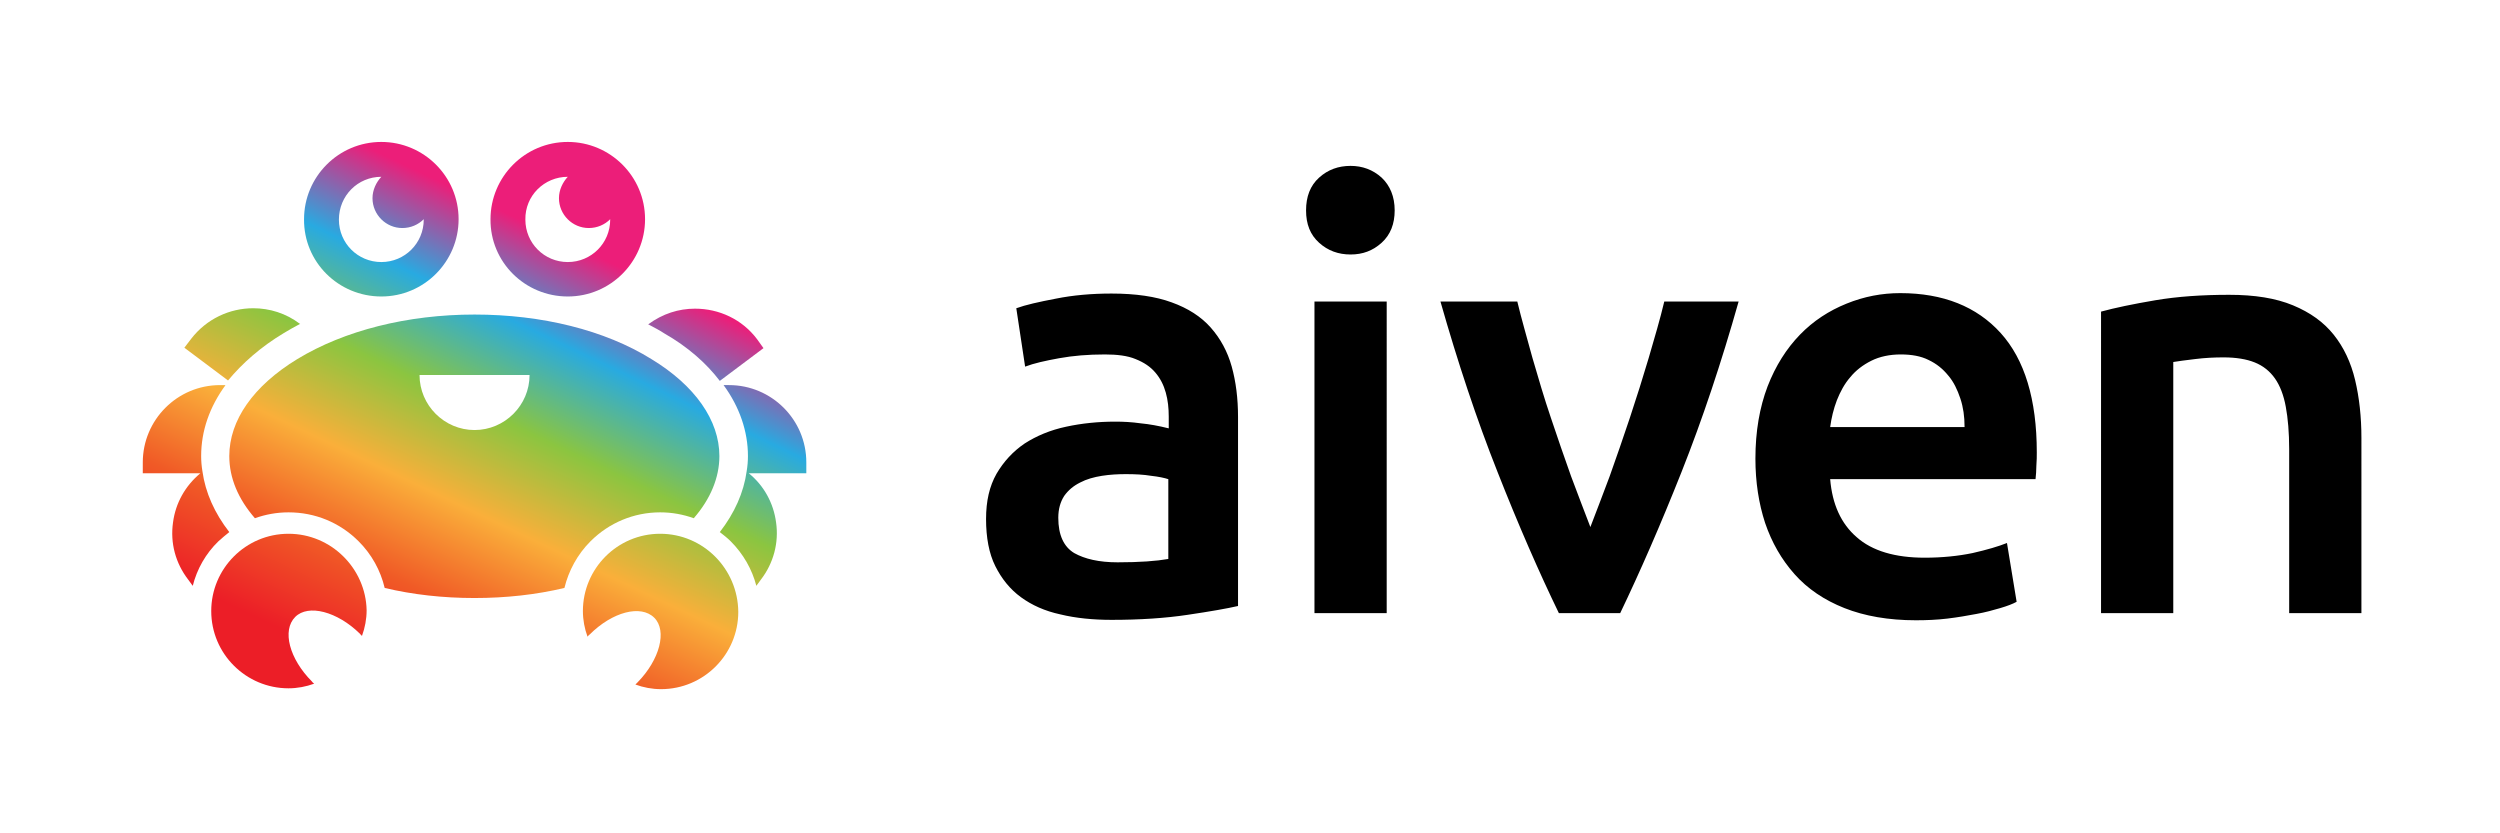 <svg xmlns="http://www.w3.org/2000/svg" xml:space="preserve" id="Layer_1" x="0" y="0" version="1.1" viewBox="0 0 595.3 198.4">
  <path d="M264.7 69.9c5.7 0 10.5.7 14.3 2.1 3.9 1.4 7 3.4 9.3 6 2.3 2.6 4 5.7 5 9.3 1 3.6 1.5 7.6 1.5 12v45c-2.6.6-6.6 1.3-12 2.1-5.3.8-11.4 1.2-18.1 1.2-4.4 0-8.5-.4-12.2-1.3-3.7-.8-6.8-2.2-9.4-4.1-2.6-1.9-4.6-4.4-6.1-7.4s-2.2-6.8-2.2-11.2c0-4.3.8-7.8 2.5-10.8 1.7-2.9 3.9-5.3 6.7-7.2 2.8-1.8 6.1-3.2 9.9-4 3.7-.8 7.6-1.2 11.7-1.2 1.9 0 3.9.1 6 .4 2.1.2 4.3.6 6.7 1.2v-2.8c0-2-.2-3.9-.7-5.7-.5-1.8-1.3-3.4-2.5-4.8s-2.7-2.4-4.7-3.2c-1.9-.8-4.4-1.1-7.3-1.1-4 0-7.6.3-10.9.9-3.3.6-6 1.2-8.1 2L242 73.4c2.2-.8 5.3-1.5 9.5-2.3 4-.8 8.4-1.2 13.2-1.2zm1.4 64c5.3 0 9.3-.3 12.1-.8v-19c-.9-.3-2.3-.6-4.1-.8-1.8-.3-3.8-.4-6-.4-1.9 0-3.8.1-5.7.4-1.9.3-3.7.8-5.2 1.6-1.6.8-2.8 1.8-3.8 3.2-.9 1.4-1.4 3.1-1.4 5.2 0 4.1 1.3 6.9 3.8 8.4 2.5 1.4 5.9 2.2 10.3 2.2zM332.1 50.1c0 3.2-1 5.8-3.1 7.7-2.1 1.9-4.5 2.8-7.4 2.8-2.9 0-5.4-.9-7.5-2.8-2.1-1.9-3.1-4.4-3.1-7.7s1-5.9 3.1-7.8c2.1-1.9 4.6-2.8 7.5-2.8 2.8 0 5.3.9 7.4 2.8 2 1.9 3.1 4.5 3.1 7.8zm-1.9 95.9H313V71.8h17.2V146zM371.2 146c-4.7-9.7-9.6-20.9-14.6-33.6-5-12.6-9.5-26.2-13.6-40.6h18.3c1 4.2 2.3 8.6 3.6 13.4 1.4 4.8 2.8 9.6 4.4 14.3 1.6 4.8 3.2 9.4 4.8 13.9 1.7 4.5 3.2 8.5 4.6 12.1 1.4-3.6 2.9-7.6 4.6-12.1 1.6-4.5 3.2-9.1 4.8-13.9 1.6-4.8 3.1-9.6 4.5-14.3 1.4-4.8 2.7-9.2 3.7-13.4H414c-4.1 14.5-8.6 28-13.6 40.6-5 12.6-9.9 23.8-14.6 33.6h-14.6zM418 109.2c0-6.5 1-12.2 2.9-17.2 1.9-4.9 4.5-9 7.7-12.3 3.2-3.3 6.9-5.7 11.1-7.4 4.2-1.7 8.4-2.5 12.8-2.5 10.2 0 18.2 3.2 23.9 9.5 5.7 6.3 8.6 15.8 8.6 28.4 0 .9 0 2-.1 3.2 0 1.2-.1 2.2-.2 3.2h-48.9c.5 6 2.6 10.6 6.3 13.8 3.7 3.3 9.2 4.9 16.2 4.9 4.2 0 8-.4 11.4-1.1 3.5-.8 6.2-1.6 8.2-2.4l2.3 14c-.9.5-2.2 1-3.9 1.5-1.7.5-3.5 1-5.7 1.4-2.1.4-4.4.8-6.9 1.1-2.5.3-5 .4-7.5.4-6.5 0-12.2-1-17-2.9-4.8-1.9-8.8-4.6-11.9-8.1-3.1-3.5-5.4-7.5-7-12.2-1.5-4.6-2.3-9.7-2.3-15.3zm49.8-7.6c0-2.4-.3-4.6-1-6.7-.7-2.1-1.6-4-2.9-5.5-1.3-1.6-2.8-2.8-4.7-3.7-1.8-.9-4-1.3-6.6-1.3-2.6 0-5 .5-7 1.5s-3.7 2.3-5 3.9c-1.4 1.6-2.4 3.5-3.2 5.5-.8 2.1-1.3 4.2-1.6 6.4h32zM500.3 74.2c3.3-.9 7.6-1.8 12.9-2.7 5.3-.9 11.2-1.3 17.6-1.3 6.1 0 11.1.8 15.2 2.5s7.3 4 9.7 7c2.4 3 4.1 6.6 5.1 10.8 1 4.2 1.5 8.8 1.5 13.8V146h-17.2v-39c0-4-.3-7.4-.8-10.1-.5-2.8-1.4-5.1-2.6-6.8-1.2-1.7-2.8-3-4.8-3.8-2-.8-4.5-1.2-7.4-1.2-2.2 0-4.4.1-6.8.4-2.4.3-4.1.5-5.2.7V146h-17.2V74.2z" class="st0"/>
  <linearGradient id="SVGID_1_" x1="88.522" x2="136.803" y1="160.039" y2="58.448" gradientUnits="userSpaceOnUse">
    <stop offset="0" stop-color="#ec1e27"/>
    <stop offset=".2" stop-color="#f05a26"/>
    <stop offset=".4" stop-color="#faaf3a"/>
    <stop offset=".6" stop-color="#8bc540"/>
    <stop offset=".8" stop-color="#28aae1"/>
    <stop offset="1" stop-color="#ec1e79"/>
  </linearGradient>
  <path fill="url(#SVGID_1_)" d="M157.2 122c2.8 0 5.5.5 8 1.4 4-4.6 6.1-9.7 6.1-14.8 0-8.5-5.8-16.8-16.2-23.1C144 78.6 129 74.9 113 74.9s-31 3.8-42.2 10.6c-10.5 6.4-16.2 14.6-16.2 23.1 0 5.2 2.1 10.2 6.1 14.8 2.5-.9 5.2-1.4 8-1.4 6.3 0 12.2 2.4 16.7 6.9 3.1 3.1 5.2 6.9 6.2 11.1 6.7 1.6 13.9 2.4 21.4 2.4 7.5 0 14.7-.8 21.4-2.4 1-4.1 3.1-8 6.2-11.1 4.4-4.4 10.3-6.9 16.6-6.9zM113 102.4c-7.2 0-13.1-5.9-13.1-13.1h26.2c0 7.2-5.9 13.1-13.1 13.1z"/>
  <linearGradient id="SVGID_00000170255318537686440710000006470557776031401374_" x1="32.4" x2="80.68" y1="133.366" y2="31.776" gradientUnits="userSpaceOnUse">
    <stop offset="0" stop-color="#ec1e27"/>
    <stop offset=".2" stop-color="#f05a26"/>
    <stop offset=".4" stop-color="#faaf3a"/>
    <stop offset=".6" stop-color="#8bc540"/>
    <stop offset=".8" stop-color="#28aae1"/>
    <stop offset="1" stop-color="#ec1e79"/>
  </linearGradient>
  <path fill="url(#SVGID_00000170255318537686440710000006470557776031401374_)" d="M67.6 79.3c1.3-.8 2.6-1.5 3.9-2.2h-.1c-3.3-2.5-7.2-3.7-11.1-3.7-5.6 0-11.1 2.5-14.8 7.3l-1.6 2.1 10.4 7.8c3.4-4.1 7.8-8 13.3-11.3z"/>
  <linearGradient id="SVGID_00000002362044474644662740000016976445943953268616_" x1="35.496" x2="83.776" y1="134.838" y2="33.247" gradientUnits="userSpaceOnUse">
    <stop offset="0" stop-color="#ec1e27"/>
    <stop offset=".2" stop-color="#f05a26"/>
    <stop offset=".4" stop-color="#faaf3a"/>
    <stop offset=".6" stop-color="#8bc540"/>
    <stop offset=".8" stop-color="#28aae1"/>
    <stop offset="1" stop-color="#ec1e79"/>
  </linearGradient>
  <path fill="url(#SVGID_00000002362044474644662740000016976445943953268616_)" d="M54.6 126.7c-3.5-4.5-5.7-9.4-6.4-14.5-.2-1.2-.3-2.4-.3-3.6 0-6 2-11.7 5.8-16.9h-1.3C42.2 91.7 34 100 34 110.1v2.6h13.7c-3.6 3-5.9 7.1-6.5 11.7-.7 4.9.6 9.7 3.6 13.6l1.1 1.5c1-4 3.1-7.7 6.1-10.6.9-.8 1.7-1.5 2.6-2.2z"/>
  <linearGradient id="SVGID_00000062907889224369654390000001524053343360052627_" x1="122.445" x2="170.726" y1="176.161" y2="74.57" gradientUnits="userSpaceOnUse">
    <stop offset="0" stop-color="#ec1e27"/>
    <stop offset=".2" stop-color="#f05a26"/>
    <stop offset=".4" stop-color="#faaf3a"/>
    <stop offset=".6" stop-color="#8bc540"/>
    <stop offset=".8" stop-color="#28aae1"/>
    <stop offset="1" stop-color="#ec1e79"/>
  </linearGradient>
  <path fill="url(#SVGID_00000062907889224369654390000001524053343360052627_)" d="m171.4 90.7 10.4-7.8-1.5-2.1c-3.6-4.8-9.1-7.3-14.8-7.3-3.9 0-7.7 1.2-11.1 3.7h-.1c1.3.7 2.7 1.4 3.9 2.2 5.6 3.2 10 7.1 13.2 11.3z"/>
  <linearGradient id="SVGID_00000018919574886098305760000003928977031670519961_" x1="143.085" x2="191.366" y1="185.97" y2="84.379" gradientUnits="userSpaceOnUse">
    <stop offset="0" stop-color="#ec1e27"/>
    <stop offset=".2" stop-color="#f05a26"/>
    <stop offset=".4" stop-color="#faaf3a"/>
    <stop offset=".6" stop-color="#8bc540"/>
    <stop offset=".8" stop-color="#28aae1"/>
    <stop offset="1" stop-color="#ec1e79"/>
  </linearGradient>
  <path fill="url(#SVGID_00000018919574886098305760000003928977031670519961_)" d="M192 110.1c0-10.2-8.3-18.4-18.4-18.4h-1.3c3.8 5.2 5.8 11 5.8 16.9 0 1.2-.1 2.4-.3 3.6-.7 5.1-2.9 10-6.4 14.5.9.7 1.8 1.4 2.6 2.2 3 3 5.1 6.7 6.1 10.6l1.1-1.5c3-3.9 4.3-8.8 3.6-13.6-.6-4.6-2.9-8.8-6.5-11.7H192v-2.6z"/>
  <linearGradient id="SVGID_00000149379503519431155920000015498111118205185417_" x1="48.556" x2="96.837" y1="141.045" y2="39.454" gradientUnits="userSpaceOnUse">
    <stop offset="0" stop-color="#ec1e27"/>
    <stop offset=".2" stop-color="#f05a26"/>
    <stop offset=".4" stop-color="#faaf3a"/>
    <stop offset=".6" stop-color="#8bc540"/>
    <stop offset=".8" stop-color="#28aae1"/>
    <stop offset="1" stop-color="#ec1e79"/>
  </linearGradient>
  <path fill="url(#SVGID_00000149379503519431155920000015498111118205185417_)" d="M90.8 70.6c10.2 0 18.4-8.3 18.4-18.4 0-10.2-8.3-18.4-18.4-18.4-10.2 0-18.4 8.3-18.4 18.4-.1 10.2 8.2 18.4 18.4 18.4zm0-28.5c-1.2 1.3-2.1 3.1-2.1 5.1 0 3.9 3.2 7.1 7.1 7.1 2 0 3.8-.8 5.1-2.1v.1c0 5.6-4.5 10.1-10.1 10.1s-10.1-4.5-10.1-10.1c0-5.7 4.5-10.2 10.1-10.2z"/>
  <linearGradient id="SVGID_00000123419317119692418730000008497467853954550662_" x1="84.753" x2="133.034" y1="158.247" y2="56.657" gradientUnits="userSpaceOnUse">
    <stop offset=".2" stop-color="#f05a26"/>
    <stop offset=".4" stop-color="#faaf3a"/>
    <stop offset=".6" stop-color="#8bc540"/>
    <stop offset=".8" stop-color="#28aae1"/>
    <stop offset="1" stop-color="#ec1e79"/>
  </linearGradient>
  <path fill="url(#SVGID_00000123419317119692418730000008497467853954550662_)" d="M135.2 70.6c10.2 0 18.4-8.3 18.4-18.4 0-10.2-8.3-18.4-18.4-18.4-10.2 0-18.4 8.3-18.4 18.4-.1 10.2 8.2 18.4 18.4 18.4zm0-28.5c-1.2 1.3-2.1 3.1-2.1 5.1 0 3.9 3.2 7.1 7.1 7.1 2 0 3.8-.8 5.1-2.1v.1c0 5.6-4.5 10.1-10.1 10.1s-10.1-4.5-10.1-10.1c-.1-5.7 4.5-10.2 10.1-10.2z"/>
  <linearGradient id="SVGID_00000157298091415483800860000014710773076536458640_" x1="66.693" x2="114.974" y1="149.664" y2="48.074" gradientUnits="userSpaceOnUse">
    <stop offset="0" stop-color="#ec1e27"/>
    <stop offset=".2" stop-color="#f05a26"/>
    <stop offset=".4" stop-color="#faaf3a"/>
    <stop offset=".6" stop-color="#8bc540"/>
    <stop offset=".8" stop-color="#28aae1"/>
    <stop offset="1" stop-color="#ec1e79"/>
  </linearGradient>
  <path fill="url(#SVGID_00000157298091415483800860000014710773076536458640_)" d="M68.7 127.1c-10.2 0-18.4 8.3-18.4 18.4 0 10.2 8.3 18.4 18.4 18.4 2.1 0 4.2-.4 6.1-1.1-.2-.2-.4-.3-.5-.5-5.4-5.4-7.2-12.2-4-15.4 3.1-3.1 10-1.3 15.4 4 .2.2.3.4.5.5.7-1.9 1.1-4 1.1-6.1-.2-9.9-8.4-18.2-18.6-18.2z"/>
  <linearGradient id="SVGID_00000126293001772585172450000007593947681480716173_" x1="138.973" x2="187.254" y1="184.015" y2="82.425" gradientUnits="userSpaceOnUse">
    <stop offset="0" stop-color="#ec1e27"/>
    <stop offset=".2" stop-color="#f05a26"/>
    <stop offset=".4" stop-color="#faaf3a"/>
    <stop offset=".6" stop-color="#8bc540"/>
    <stop offset=".8" stop-color="#28aae1"/>
    <stop offset="1" stop-color="#ec1e79"/>
  </linearGradient>
  <path fill="url(#SVGID_00000126293001772585172450000007593947681480716173_)" d="M157.2 127.1c-10.2 0-18.4 8.3-18.4 18.4 0 2.1.4 4.2 1.1 6.1.2-.2.3-.4.5-.5 5.4-5.4 12.2-7.2 15.4-4 3.1 3.1 1.3 10-4 15.4l-.5.5c1.9.7 4 1.1 6.1 1.1 10.2 0 18.4-8.3 18.4-18.4-.1-10.3-8.4-18.6-18.6-18.6z"/>
</svg>
